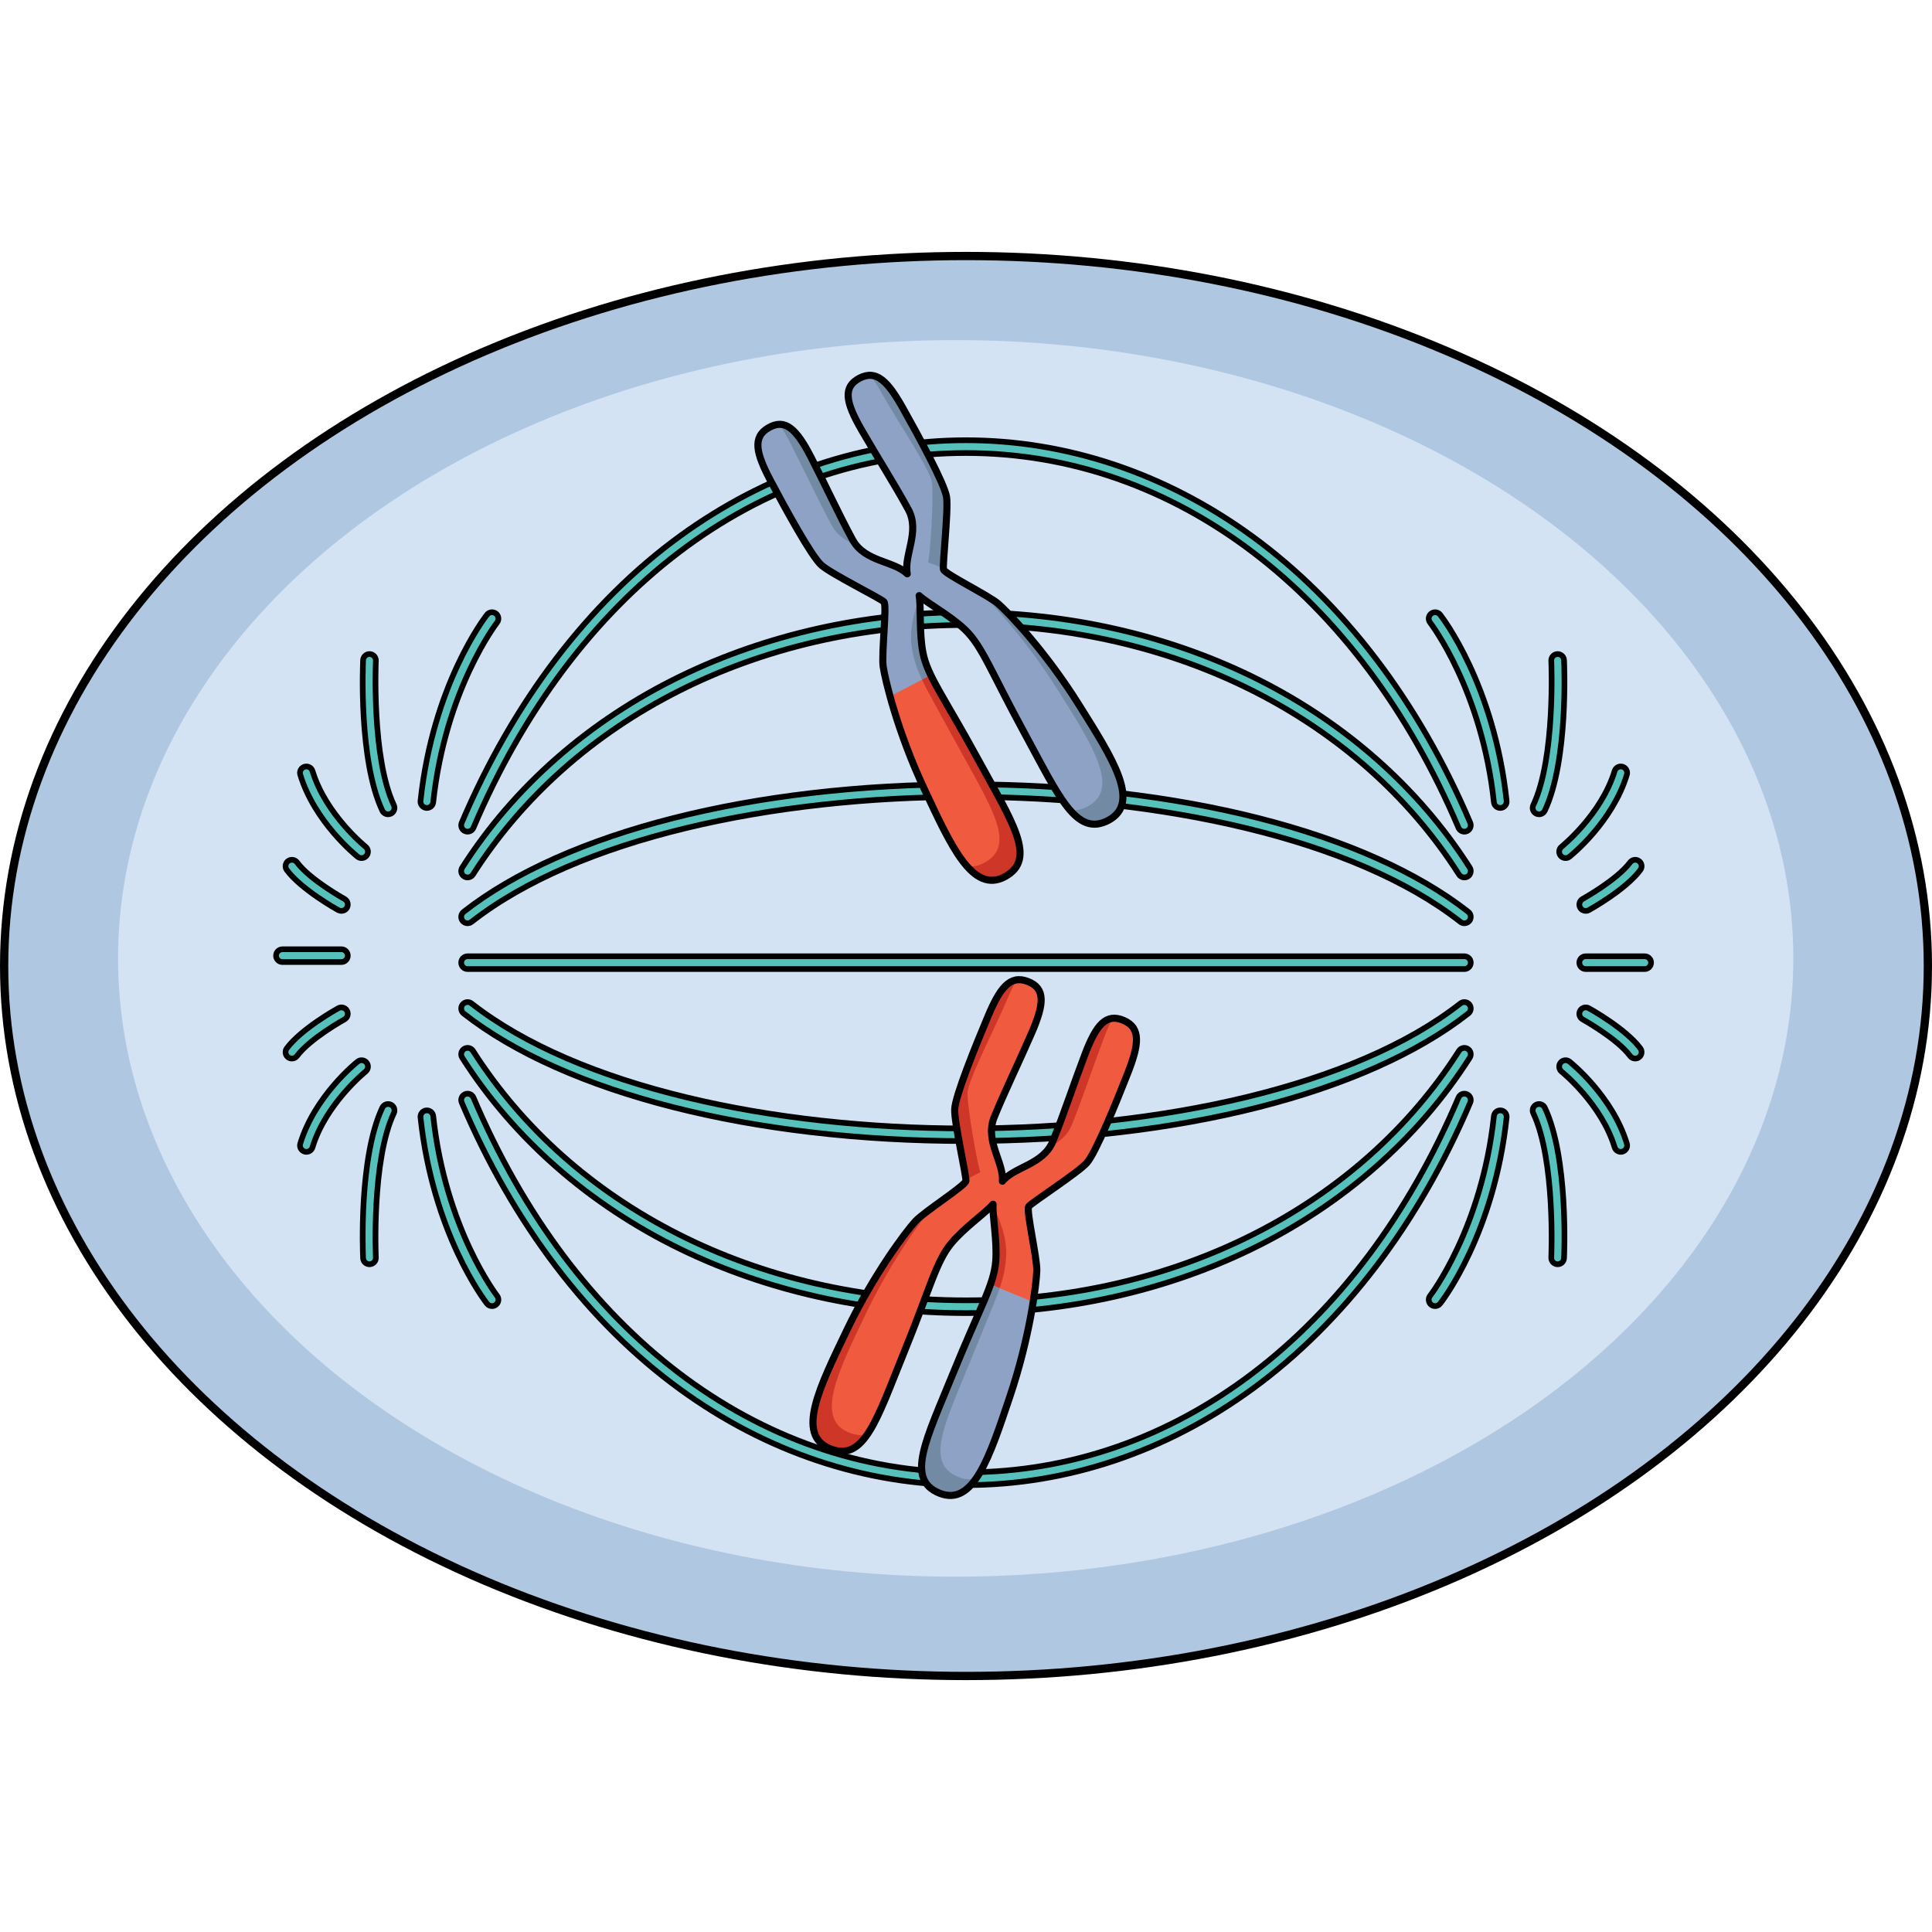 <?xml version="1.0" encoding="utf-8"?>
<!-- Created by: Science Figures, www.sciencefigures.org, Generator: Science Figures Editor -->
<!DOCTYPE svg PUBLIC "-//W3C//DTD SVG 1.1//EN" "http://www.w3.org/Graphics/SVG/1.1/DTD/svg11.dtd">
<svg version="1.1" id="Layer_1" xmlns="http://www.w3.org/2000/svg" xmlns:xlink="http://www.w3.org/1999/xlink" 
	 width="800px" height="800px" viewBox="0 0 680.299 502.91" enable-background="new 0 0 680.299 502.91"
	 xml:space="preserve">
<g>
	<g>
		<ellipse fill="#B0C7E1" cx="340.15" cy="251.455" rx="338.694" ry="250"/>
		
			<ellipse fill="none" stroke="#000000" stroke-width="2.91" stroke-linecap="round" stroke-linejoin="round" stroke-miterlimit="10" cx="340.15" cy="251.455" rx="338.694" ry="250"/>
		<ellipse fill="#D3E3F4" cx="336.516" cy="248.773" rx="294.949" ry="217.711"/>
	</g>
	<g>
		<g>
			<path fill="#56C1BB" stroke="#000000" stroke-width="2" stroke-miterlimit="10" d="M515.636,204.153
				c-0.875,0-1.708-0.515-2.071-1.371c-35.122-82.629-99.954-131.96-173.426-131.959c-73.47,0-138.301,49.331-173.422,131.959
				c-0.485,1.145-1.81,1.677-2.95,1.19c-1.144-0.485-1.677-1.807-1.19-2.95c18.128-42.649,44.698-77.553,76.84-100.937
				c30.359-22.088,65.188-33.763,100.723-33.763s70.364,11.675,100.726,33.763c32.142,23.384,58.713,58.287,76.841,100.937
				c0.486,1.144-0.047,2.465-1.19,2.95C516.228,204.095,515.93,204.153,515.636,204.153z"/>
			<path fill="#56C1BB" stroke="#000000" stroke-width="2" stroke-miterlimit="10" d="M164.645,220.277
				c-0.414,0-0.833-0.114-1.208-0.353c-1.048-0.668-1.355-2.06-0.688-3.107c18.193-28.535,44.822-51.871,77.01-67.483
				c30.276-14.686,64.988-22.448,100.382-22.448s70.105,7.762,100.382,22.448c32.188,15.612,58.816,38.947,77.01,67.482
				c0.668,1.048,0.36,2.439-0.688,3.107c-1.05,0.666-2.438,0.36-3.107-0.688c-35.07-55.01-99.967-87.852-173.597-87.851
				c-73.63,0-138.526,32.842-173.597,87.852C166.115,219.91,165.388,220.277,164.645,220.277z"/>
			<path fill="#56C1BB" stroke="#000000" stroke-width="2" stroke-miterlimit="10" d="M515.633,236.405
				c-0.485,0-0.975-0.156-1.387-0.479c-74.85-58.691-273.361-58.691-348.211,0c-0.979,0.769-2.394,0.596-3.159-0.382
				c-0.767-0.979-0.596-2.393,0.382-3.159c35.869-28.126,101.993-44.918,176.883-44.918s141.014,16.792,176.883,44.918
				c0.978,0.767,1.148,2.181,0.382,3.159C516.962,236.109,516.301,236.405,515.633,236.405z"/>
			<path fill="#56C1BB" stroke="#000000" stroke-width="2" stroke-miterlimit="10" d="M515.635,252.529H164.647
				c-1.242,0-2.25-1.008-2.25-2.25s1.008-2.25,2.25-2.25h350.988c1.242,0,2.25,1.008,2.25,2.25S516.877,252.529,515.635,252.529z"/>
			<path fill="#56C1BB" stroke="#000000" stroke-width="2" stroke-miterlimit="10" d="M340.141,313.093
				c-74.89,0-141.014-16.792-176.883-44.918c-0.978-0.767-1.148-2.181-0.382-3.159c0.766-0.976,2.181-1.148,3.159-0.382
				c74.85,58.691,273.361,58.691,348.211,0c0.979-0.767,2.395-0.594,3.159,0.382c0.767,0.979,0.596,2.393-0.382,3.159
				C481.155,296.301,415.031,313.093,340.141,313.093z"/>
			<path fill="#56C1BB" stroke="#000000" stroke-width="2" stroke-miterlimit="10" d="M340.142,373.674
				C340.14,373.674,340.143,373.674,340.142,373.674c-35.395,0-70.106-7.763-100.383-22.448
				c-32.188-15.613-58.817-38.949-77.01-67.484c-0.668-1.048-0.36-2.439,0.688-3.107c1.048-0.665,2.438-0.359,3.107,0.688
				c35.07,55.011,99.967,87.853,173.597,87.853c73.63,0.001,138.526-32.84,173.597-87.85c0.669-1.047,2.058-1.355,3.107-0.688
				c1.048,0.668,1.355,2.06,0.688,3.107c-18.193,28.535-44.822,51.87-77.01,67.482C410.248,365.911,375.534,373.674,340.142,373.674
				z"/>
			<path fill="#56C1BB" stroke="#000000" stroke-width="2" stroke-miterlimit="10" d="M340.14,434.237
				C340.137,434.237,340.141,434.237,340.14,434.237c-35.535,0-70.364-11.675-100.724-33.763
				c-32.142-23.385-58.712-58.288-76.84-100.938c-0.486-1.144,0.047-2.465,1.19-2.95c1.141-0.484,2.465,0.047,2.95,1.19
				c35.121,82.629,99.952,131.96,173.422,131.96c73.472,0,138.304-49.331,173.426-131.96c0.485-1.144,1.809-1.675,2.95-1.19
				c1.144,0.485,1.677,1.807,1.19,2.95c-18.128,42.649-44.699,77.553-76.841,100.938
				C410.505,422.561,375.671,434.237,340.14,434.237z"/>
		</g>
		<g>
			<path fill="#56C1BB" stroke="#000000" stroke-width="2" stroke-miterlimit="10" d="M528.271,195.801
				c-1.135,0-2.11-0.856-2.234-2.01c-4.243-39.567-22.294-63.036-22.477-63.269c-0.765-0.979-0.594-2.392,0.384-3.158
				c0.977-0.763,2.39-0.596,3.157,0.381c0.775,0.987,19.021,24.638,23.41,65.565c0.133,1.236-0.762,2.345-1.997,2.478
				C528.432,195.797,528.351,195.801,528.271,195.801z"/>
			<path fill="#56C1BB" stroke="#000000" stroke-width="2" stroke-miterlimit="10" d="M541.927,198.035
				c-0.322,0-0.649-0.07-0.961-0.218c-1.123-0.531-1.603-1.873-1.07-2.996c7.862-16.607,6.356-50.514,6.341-50.854
				c-0.06-1.241,0.899-2.295,2.141-2.354c1.226-0.052,2.296,0.899,2.354,2.141c0.068,1.437,1.57,35.38-6.769,52.993
				C543.579,197.56,542.77,198.035,541.927,198.035z"/>
			<path fill="#56C1BB" stroke="#000000" stroke-width="2" stroke-miterlimit="10" d="M579.125,252.529h-20.757
				c-1.242,0-2.25-1.008-2.25-2.25s1.008-2.25,2.25-2.25h20.757c1.242,0,2.25,1.008,2.25,2.25S580.367,252.529,579.125,252.529z"/>
			<path fill="#56C1BB" stroke="#000000" stroke-width="2" stroke-miterlimit="10" d="M551.269,213.458
				c-0.661,0-1.315-0.29-1.76-0.847c-0.775-0.971-0.616-2.387,0.354-3.162c0.14-0.111,14.039-11.356,18.686-26.659
				c0.361-1.189,1.619-1.857,2.807-1.5c1.189,0.361,1.86,1.618,1.5,2.807c-5.062,16.67-19.571,28.381-20.187,28.871
				C552.255,213.298,551.76,213.458,551.269,213.458z"/>
			<path fill="#56C1BB" stroke="#000000" stroke-width="2" stroke-miterlimit="10" d="M558.37,232.061
				c-0.793,0-1.562-0.42-1.972-1.163c-0.601-1.088-0.205-2.457,0.883-3.058c0.121-0.066,12.145-6.742,16.709-12.88
				c0.741-0.997,2.151-1.204,3.148-0.463c0.997,0.742,1.204,2.151,0.463,3.148c-5.148,6.923-17.619,13.844-18.147,14.136
				C559.11,231.971,558.737,232.061,558.37,232.061z"/>
			<path fill="#56C1BB" stroke="#000000" stroke-width="2" stroke-miterlimit="10" d="M505.332,371.209
				c-0.486,0-0.976-0.157-1.388-0.479c-0.978-0.767-1.148-2.18-0.384-3.158c0.183-0.232,18.233-23.701,22.477-63.269
				c0.133-1.234,1.244-2.133,2.478-1.997c1.235,0.133,2.13,1.241,1.997,2.478c-4.39,40.928-22.635,64.578-23.41,65.565
				C506.658,370.913,505.998,371.209,505.332,371.209z"/>
			<path fill="#56C1BB" stroke="#000000" stroke-width="2" stroke-miterlimit="10" d="M548.486,356.483
				c-0.036,0-0.072-0.001-0.108-0.003c-1.241-0.059-2.199-1.112-2.141-2.354c0.016-0.341,1.516-34.259-6.341-50.854
				c-0.532-1.123-0.053-2.465,1.07-2.996c1.121-0.531,2.466-0.054,2.996,1.07c8.339,17.613,6.837,51.557,6.769,52.993
				C550.674,355.545,549.679,356.483,548.486,356.483z"/>
			<path fill="#56C1BB" stroke="#000000" stroke-width="2" stroke-miterlimit="10" d="M570.702,316.901
				c-0.965,0-1.857-0.626-2.152-1.598c-4.646-15.303-18.546-26.548-18.686-26.659c-0.971-0.775-1.13-2.191-0.354-3.162
				c0.774-0.97,2.188-1.131,3.16-0.356c0.615,0.49,15.125,12.201,20.187,28.871c0.36,1.188-0.311,2.445-1.5,2.807
				C571.138,316.869,570.918,316.901,570.702,316.901z"/>
			<path fill="#56C1BB" stroke="#000000" stroke-width="2" stroke-miterlimit="10" d="M575.797,284.041
				c-0.688,0-1.366-0.313-1.808-0.907c-4.571-6.147-16.588-12.813-16.708-12.88c-1.089-0.601-1.484-1.969-0.885-3.057
				c0.6-1.089,1.971-1.482,3.057-0.885c0.528,0.292,12.999,7.213,18.147,14.136c0.741,0.997,0.534,2.406-0.463,3.148
				C576.735,283.896,576.264,284.041,575.797,284.041z"/>
		</g>
		<g>
			<path fill="#56C1BB" stroke="#000000" stroke-width="2" stroke-miterlimit="10" d="M173.252,371.209
				c-0.666,0-1.326-0.296-1.77-0.86c-0.775-0.987-19.021-24.638-23.409-65.565c-0.133-1.236,0.762-2.345,1.997-2.478
				c1.245-0.136,2.346,0.763,2.478,1.997c4.241,39.567,22.293,63.036,22.475,63.269c0.766,0.978,0.595,2.392-0.383,3.158
				C174.228,371.052,173.739,371.209,173.252,371.209z"/>
			<path fill="#56C1BB" stroke="#000000" stroke-width="2" stroke-miterlimit="10" d="M130.098,356.483
				c-1.193,0-2.188-0.938-2.245-2.144c-0.068-1.437-1.57-35.38,6.769-52.993c0.531-1.124,1.87-1.602,2.996-1.07
				c1.123,0.531,1.603,1.873,1.07,2.996c-7.862,16.607-6.356,50.514-6.341,50.854c0.06,1.241-0.899,2.295-2.141,2.354
				C130.17,356.482,130.134,356.483,130.098,356.483z"/>
			<path fill="#56C1BB" stroke="#000000" stroke-width="2" stroke-miterlimit="10" d="M120.216,250.064H99.459
				c-1.242,0-2.25-1.008-2.25-2.25s1.008-2.25,2.25-2.25h20.757c1.242,0,2.25,1.008,2.25,2.25S121.458,250.064,120.216,250.064z"/>
			<path fill="#56C1BB" stroke="#000000" stroke-width="2" stroke-miterlimit="10" d="M107.882,316.901
				c-0.217,0-0.437-0.032-0.654-0.098c-1.189-0.361-1.86-1.618-1.5-2.807c5.062-16.67,19.571-28.381,20.187-28.871
				c0.972-0.774,2.386-0.613,3.16,0.356c0.775,0.971,0.616,2.387-0.354,3.162c-0.14,0.111-14.039,11.356-18.686,26.659
				C109.74,316.275,108.847,316.901,107.882,316.901z"/>
			<path fill="#56C1BB" stroke="#000000" stroke-width="2" stroke-miterlimit="10" d="M102.786,284.041
				c-0.467,0-0.938-0.145-1.341-0.444c-0.997-0.742-1.204-2.151-0.463-3.148c5.149-6.923,17.62-13.844,18.148-14.136
				c1.087-0.598,2.456-0.203,3.056,0.884c0.601,1.088,0.205,2.457-0.883,3.058c-0.121,0.066-12.146,6.742-16.71,12.88
				C104.151,283.728,103.473,284.041,102.786,284.041z"/>
			<path fill="#56C1BB" stroke="#000000" stroke-width="2" stroke-miterlimit="10" d="M150.314,195.801
				c-0.08,0-0.161-0.004-0.243-0.013c-1.235-0.133-2.13-1.241-1.997-2.478c4.388-40.928,22.634-64.578,23.409-65.565
				c0.768-0.977,2.181-1.144,3.157-0.381c0.978,0.767,1.148,2.181,0.383,3.158c-0.182,0.232-18.233,23.701-22.475,63.269
				C152.424,194.944,151.449,195.801,150.314,195.801z"/>
			<path fill="#56C1BB" stroke="#000000" stroke-width="2" stroke-miterlimit="10" d="M136.657,198.035
				c-0.843,0-1.651-0.476-2.035-1.288c-8.339-17.613-6.837-51.557-6.769-52.993c0.059-1.241,1.131-2.192,2.354-2.141
				c1.241,0.059,2.199,1.112,2.141,2.354c-0.016,0.341-1.516,34.259,6.341,50.854c0.532,1.123,0.053,2.465-1.07,2.996
				C137.307,197.965,136.979,198.035,136.657,198.035z"/>
			<path fill="#56C1BB" stroke="#000000" stroke-width="2" stroke-miterlimit="10" d="M127.315,213.458
				c-0.491,0-0.986-0.16-1.4-0.49c-0.615-0.49-15.125-12.201-20.187-28.871c-0.36-1.188,0.311-2.445,1.5-2.807
				c1.19-0.357,2.445,0.311,2.807,1.5c4.646,15.303,18.546,26.548,18.686,26.659c0.971,0.775,1.13,2.191,0.354,3.162
				C128.63,213.168,127.976,213.458,127.315,213.458z"/>
			<path fill="#56C1BB" stroke="#000000" stroke-width="2" stroke-miterlimit="10" d="M120.214,232.061
				c-0.367,0-0.74-0.09-1.084-0.279c-0.528-0.292-12.999-7.213-18.148-14.136c-0.741-0.997-0.534-2.406,0.463-3.148
				c0.997-0.741,2.405-0.534,3.148,0.463c4.572,6.147,16.589,12.813,16.709,12.88c1.089,0.601,1.484,1.969,0.885,3.057
				C121.777,231.641,121.007,232.061,120.214,232.061z"/>
		</g>
	</g>
	<g>
		<path fill="#F05B40" d="M298.15,379.776c9.586-20.012,21.058-35.053,24.167-38.425c3.107-3.373,17.565-12.561,17.798-14.204
			c0.233-1.644-4.122-20.511-3.946-25.223c0.175-4.712,7.555-22.859,11.724-32.756c4.168-9.9,7.708-14.688,13.978-12.286
			c6.27,2.406,5.896,7.796,1.404,18.146c-4.487,10.348-9.464,20.494-13.221,29.726c-3.358,8.265,3.486,15.915,2.912,22.485
			c4.17-5.108,14.412-5.814,17.773-14.078c3.753-9.23,7.266-19.977,11.271-30.52c4.004-10.545,7.495-14.668,13.665-12.018
			c6.165,2.651,5.36,8.553,1.442,18.552c-3.92,9.999-11.298,28.149-14.461,31.646c-3.16,3.5-19.442,13.975-20.424,15.315
			c-0.978,1.34,2.97,18.011,2.845,22.595c-0.127,4.586-2.402,23.365-9.498,44.387c-7.093,21.022-12.752,38.858-24.814,33.955
			c-12.06-4.901-4.602-18.964,4.799-42.094c9.402-23.127,14.38-31.094,15.052-39.517c0.571-7.225-1.192-15.903-0.945-20.119
			c-2.763,3.193-10.083,8.181-14.712,13.752c-5.396,6.505-7.386,15.686-16.791,38.813c-9.399,23.128-13.868,38.407-25.93,33.505
			C280.174,416.511,288.566,399.785,298.15,379.776z"/>
		<g>
			<path fill="#CE3728" d="M354.542,263.469c-4.168,9.896-13.67,28.029-13.846,32.74c-0.176,4.713,3.611,25.903,4.515,27.889
				c-2.045,0.957-3.853,1.846-5.086,2.95c0.076-2.181-4.131-20.493-3.957-25.123c0.175-4.712,7.555-22.859,11.724-32.756
				c3.232-7.673,6.085-12.271,10.12-12.836C356.857,258.269,355.728,260.664,354.542,263.469z"/>
			<path fill="#CE3728" d="M388.662,276.942c-4.003,10.545-7.52,21.289-11.271,30.519c-1.541,3.794-4.532,5.994-7.722,7.76
				c0.405-0.631,0.766-1.314,1.069-2.06c3.753-9.23,7.266-19.977,11.271-30.52c3.09-8.137,5.875-12.446,9.818-12.773
				C390.767,271.763,389.733,274.124,388.662,276.942z"/>
			<path fill="#CE3728" d="M349.657,335.637c2.35,5.431,5.158,11.482,4.587,18.708c-0.672,8.422-2.628,11.81-12.026,34.94
				c-9.402,23.127-16.862,37.189-4.802,42.09c2.341,0.953,4.442,1.044,6.357,0.425c-3.525,5.126-7.631,7.459-13.009,5.274
				c-12.06-4.901-4.602-18.964,4.799-42.094c9.402-23.127,14.38-31.094,15.052-39.517
				C351.172,348.399,349.503,339.95,349.657,335.637z"/>
			<path fill="#8DA2C4" d="M330.764,437.074c12.063,4.903,17.722-12.933,24.814-33.955c4.35-12.886,6.886-24.923,8.229-33.372
				l-15.052-6.149c-2.31,6.656-6.693,15.397-13.192,31.383C326.163,418.11,318.705,432.173,330.764,437.074z"/>
			<path fill="#738AA5" d="M332.179,437.541c0.221,0.061,0.443,0.12,0.66,0.163c0.14,0.027,0.279,0.047,0.418,0.069
				c0.191,0.028,0.384,0.059,0.572,0.075c0.145,0.014,0.288,0.019,0.431,0.024c0.18,0.009,0.357,0.012,0.534,0.01
				c0.142-0.003,0.284-0.01,0.426-0.021c0.17-0.012,0.341-0.031,0.508-0.052c0.143-0.021,0.282-0.04,0.421-0.067
				c0.164-0.032,0.328-0.071,0.491-0.113c0.135-0.034,0.271-0.067,0.406-0.108c0.164-0.052,0.323-0.113,0.485-0.174
				c0.128-0.05,0.257-0.095,0.384-0.15c0.175-0.076,0.345-0.166,0.517-0.254c0.157-0.082,0.316-0.164,0.47-0.255
				c0.216-0.127,0.432-0.258,0.644-0.404c0.13-0.09,0.259-0.194,0.387-0.291c0.136-0.101,0.271-0.201,0.405-0.311
				c0.137-0.113,0.271-0.236,0.407-0.355c0.121-0.108,0.242-0.216,0.362-0.33c0.139-0.134,0.275-0.274,0.415-0.413
				c0.111-0.117,0.222-0.232,0.333-0.354c0.141-0.152,0.279-0.31,0.418-0.472c0.102-0.12,0.206-0.242,0.307-0.367
				c0.144-0.177,0.285-0.354,0.428-0.539c0.089-0.116,0.178-0.237,0.268-0.359c0.149-0.204,0.3-0.408,0.449-0.622
				c0.017-0.022,0.029-0.047,0.044-0.07c-1.913,0.619-4.014,0.527-6.353-0.425c-12.061-4.9-4.601-18.963,4.802-42.09
				c5.169-12.721,8.084-19.466,9.774-24.366l-3.236-1.321c-0.14,0.404-0.29,0.818-0.445,1.24c-0.015,0.034-0.026,0.069-0.039,0.106
				c-0.143,0.381-0.292,0.771-0.447,1.172c-0.019,0.047-0.037,0.098-0.058,0.149c-0.34,0.872-0.711,1.784-1.111,2.745
				c-0.019,0.043-0.035,0.086-0.054,0.126c-1.123,2.686-2.476,5.746-4.063,9.379c-0.058,0.13-0.115,0.261-0.173,0.393
				c-0.169,0.386-0.34,0.78-0.513,1.18c-0.215,0.489-0.434,0.99-0.653,1.499c-0.123,0.285-0.25,0.578-0.376,0.869
				c-0.201,0.464-0.403,0.932-0.609,1.41c-0.109,0.257-0.222,0.519-0.334,0.78c-0.224,0.525-0.454,1.061-0.686,1.605
				c-0.084,0.201-0.169,0.399-0.256,0.604c-0.309,0.729-0.624,1.478-0.947,2.243c-0.092,0.22-0.187,0.445-0.278,0.67
				c-0.25,0.602-0.509,1.218-0.767,1.844c-0.104,0.251-0.207,0.502-0.313,0.758c-0.35,0.851-0.706,1.715-1.069,2.61
				c-9.4,23.13-16.858,37.192-4.799,42.094c0.356,0.146,0.706,0.268,1.053,0.373C331.94,437.483,332.057,437.51,332.179,437.541z"/>
			<path fill="#CE3728" d="M298.15,379.776c9.586-20.012,21.058-35.053,24.167-38.425c1.011-1.1,3.228-2.814,5.761-4.683
				c-4.021,4.771-14.448,18.981-23.275,37.408c-9.582,20.01-17.973,36.734-5.913,41.638c2.48,1.006,4.64,1.162,6.585,0.571
				c-3.604,5.291-7.588,7.425-13.237,5.129C280.174,416.511,288.566,399.785,298.15,379.776z"/>
		</g>
		
			<path fill="none" stroke="#000000" stroke-width="2.5" stroke-linecap="round" stroke-linejoin="round" stroke-miterlimit="10" d="
			M298.15,379.776c9.586-20.012,21.058-35.053,24.167-38.425c3.107-3.373,17.565-12.561,17.798-14.204
			c0.233-1.644-4.122-20.511-3.946-25.223c0.175-4.712,7.555-22.859,11.724-32.756c4.168-9.9,7.708-14.688,13.978-12.286
			c6.27,2.406,5.896,7.796,1.404,18.146c-4.487,10.348-9.464,20.494-13.221,29.726c-3.358,8.265,3.486,15.915,2.912,22.485
			c4.17-5.108,14.412-5.814,17.773-14.078c3.753-9.23,7.266-19.977,11.271-30.52c4.004-10.545,7.495-14.668,13.665-12.018
			c6.165,2.651,5.36,8.553,1.442,18.552c-3.92,9.999-11.298,28.149-14.461,31.646c-3.16,3.5-19.442,13.975-20.424,15.315
			c-0.978,1.34,2.97,18.011,2.845,22.595c-0.127,4.586-2.402,23.365-9.498,44.387c-7.093,21.022-12.752,38.858-24.814,33.955
			c-12.06-4.901-4.602-18.964,4.799-42.094c9.402-23.127,14.38-31.094,15.052-39.517c0.571-7.225-1.192-15.903-0.945-20.119
			c-2.763,3.193-10.083,8.181-14.712,13.752c-5.396,6.505-7.386,15.686-16.791,38.813c-9.399,23.128-13.868,38.407-25.93,33.505
			C280.174,416.511,288.566,399.785,298.15,379.776z"/>
	</g>
	<g>
		<path fill="#8DA2C4" d="M379.851,159.371c-11.777-18.803-24.871-32.454-28.341-35.457c-3.47-2.999-18.871-10.498-19.288-12.105
			c-0.416-1.605,1.785-20.845,1.08-25.506c-0.704-4.662-10.083-21.862-15.343-31.228c-5.256-9.364-9.313-13.726-15.271-10.63
			c-5.958,3.097-4.979,8.41,0.648,18.186c5.628,9.776,11.717,19.298,16.485,28.048c4.27,7.832-1.669,16.206-0.355,22.67
			c-4.72-4.606-14.979-4.152-19.247-11.983c-4.77-8.752-9.472-19.029-14.639-29.056c-5.168-10.027-9.101-13.73-14.933-10.4
			c-5.829,3.328-4.363,9.103,0.656,18.595c5.022,9.496,14.399,26.697,17.935,29.815c3.534,3.12,20.896,11.696,22.021,12.917
			c1.122,1.22-0.92,18.229-0.278,22.77c0.642,4.543,5.02,22.945,14.438,43.034c9.419,20.088,17.052,37.174,28.484,30.941
			c11.432-6.23,2.434-19.363-9.514-41.284c-11.948-21.921-17.792-29.276-19.408-37.57c-1.384-7.11-0.608-15.936-1.329-20.097
			c3.104,2.86,10.94,6.992,16.168,12.009c6.094,5.854,9.108,14.749,21.057,36.671c11.95,21.922,18.111,36.599,29.546,30.368
			C401.855,193.845,391.63,178.174,379.851,159.371z"/>
		<g>
			<path fill="#738AA5" d="M310.709,50.161c5.259,9.365,16.741,26.313,17.448,30.974c0.707,4.66-0.668,26.143-1.341,28.217
				c2.138,0.723,4.036,1.402,5.387,2.359c-0.323-2.159,1.792-20.827,1.099-25.408c-0.704-4.662-10.083-21.862-15.343-31.228
				c-4.074-7.257-7.428-11.506-11.503-11.612C307.824,45.257,309.217,47.509,310.709,50.161z"/>
			<path fill="#738AA5" d="M278.327,67.396c5.168,10.027,9.871,20.306,14.64,29.054c1.958,3.596,5.18,5.444,8.548,6.838
				c-0.475-0.582-0.909-1.218-1.295-1.923c-4.77-8.752-9.472-19.029-14.639-29.056c-3.987-7.737-7.24-11.706-11.197-11.587
				C275.65,62.487,276.945,64.715,278.327,67.396z"/>
			<path fill="#738AA5" d="M323.699,121.32c-1.722,5.66-3.832,11.992-2.447,19.104c1.616,8.294,3.94,11.441,15.889,33.362
				c11.947,21.92,20.944,35.053,9.512,41.283c-2.219,1.209-4.294,1.536-6.269,1.138c4.083,4.694,8.425,6.552,13.521,3.774
				c11.432-6.23,2.434-19.363-9.514-41.284c-11.948-21.921-17.792-29.276-19.408-37.57
				C323.631,134.174,324.336,125.589,323.699,121.32z"/>
			<path fill="#F05B40" d="M353.905,219.981c11.432-6.23,2.434-19.363-9.514-41.284c-8.241-15.121-13.578-23.312-16.627-29.66
				l-14.364,7.465c2.273,8.259,6.176,20.072,12.021,32.538C334.839,209.128,342.472,226.214,353.905,219.981z"/>
			<path fill="#CE3728" d="M343.04,176.233c-0.135-0.245-0.269-0.486-0.401-0.728c-0.333-0.601-0.66-1.19-0.983-1.769
				c-0.107-0.193-0.217-0.392-0.324-0.582c-0.411-0.737-0.817-1.46-1.214-2.16c-0.093-0.164-0.181-0.321-0.274-0.483
				c-0.309-0.547-0.613-1.084-0.913-1.609c-0.13-0.229-0.26-0.457-0.388-0.682c-0.279-0.487-0.552-0.966-0.822-1.435
				c-0.098-0.172-0.199-0.35-0.297-0.52c-0.337-0.586-0.665-1.155-0.988-1.714c-0.168-0.29-0.333-0.575-0.497-0.857
				c-0.142-0.247-0.283-0.491-0.423-0.732c-1.586-2.736-2.982-5.129-4.199-7.273c-0.003-0.006-0.008-0.013-0.011-0.019
				c-0.26-0.457-0.51-0.903-0.754-1.338c-0.034-0.063-0.068-0.124-0.103-0.186c-0.5-0.897-0.966-1.753-1.397-2.569
				c-0.028-0.054-0.056-0.106-0.084-0.16c-0.19-0.362-0.375-0.719-0.552-1.069c-0.026-0.049-0.052-0.1-0.076-0.148
				c-0.199-0.394-0.392-0.782-0.574-1.163l-3.1,1.61c2.231,4.682,5.89,11.057,12.476,23.139
				c11.947,21.92,20.944,35.053,9.512,41.283c-2.217,1.208-4.291,1.536-6.264,1.139c0.02,0.023,0.039,0.047,0.06,0.07
				c0.167,0.189,0.334,0.371,0.502,0.553c0.106,0.114,0.211,0.229,0.317,0.338c0.16,0.167,0.321,0.326,0.482,0.483
				c0.114,0.112,0.229,0.222,0.345,0.329c0.157,0.146,0.313,0.288,0.472,0.424c0.121,0.106,0.244,0.208,0.367,0.31
				c0.154,0.127,0.308,0.251,0.463,0.369c0.129,0.098,0.259,0.188,0.39,0.28c0.15,0.106,0.301,0.216,0.452,0.314
				c0.142,0.091,0.282,0.171,0.425,0.255c0.144,0.085,0.286,0.175,0.431,0.252c0.214,0.115,0.43,0.214,0.646,0.312
				c0.177,0.079,0.354,0.149,0.533,0.218c0.18,0.068,0.359,0.139,0.541,0.194c0.131,0.04,0.263,0.069,0.395,0.104
				c0.168,0.044,0.337,0.088,0.507,0.119c0.136,0.026,0.274,0.044,0.41,0.063c0.169,0.022,0.338,0.045,0.507,0.058
				c0.14,0.011,0.279,0.014,0.419,0.019c0.171,0.003,0.344,0.003,0.518-0.005c0.14-0.006,0.279-0.015,0.421-0.027
				c0.178-0.018,0.357-0.042,0.536-0.069c0.139-0.021,0.277-0.044,0.416-0.073c0.188-0.039,0.38-0.09,0.572-0.143
				c0.132-0.036,0.264-0.068,0.398-0.112c0.213-0.068,0.429-0.152,0.646-0.237c0.112-0.046,0.226-0.083,0.34-0.133
				c0.333-0.145,0.667-0.306,1.006-0.49c11.432-6.23,2.434-19.363-9.514-41.284C343.93,177.853,343.482,177.036,343.04,176.233z"/>
			<path fill="#738AA5" d="M379.851,159.371c-11.777-18.803-24.871-32.454-28.341-35.457c-1.129-0.977-3.525-2.43-6.255-4.001
				c4.536,4.285,16.498,17.233,27.346,34.547c11.775,18.802,22,34.474,10.568,40.706c-2.352,1.28-4.479,1.678-6.479,1.309
				c4.178,4.853,8.377,6.522,13.734,3.604C401.855,193.845,391.63,178.174,379.851,159.371z"/>
		</g>
		
			<path fill="none" stroke="#000000" stroke-width="2.5" stroke-linecap="round" stroke-linejoin="round" stroke-miterlimit="10" d="
			M379.851,159.371c-11.777-18.803-24.871-32.454-28.341-35.457c-3.47-2.999-18.871-10.498-19.288-12.105
			c-0.416-1.605,1.785-20.845,1.08-25.506c-0.704-4.662-10.083-21.862-15.343-31.228c-5.256-9.364-9.313-13.726-15.271-10.63
			c-5.958,3.097-4.979,8.41,0.648,18.186c5.628,9.776,11.717,19.298,16.485,28.048c4.27,7.832-1.669,16.206-0.355,22.67
			c-4.72-4.606-14.979-4.152-19.247-11.983c-4.77-8.752-9.472-19.029-14.639-29.056c-5.168-10.027-9.101-13.73-14.933-10.4
			c-5.829,3.328-4.363,9.103,0.656,18.595c5.022,9.496,14.399,26.697,17.935,29.815c3.534,3.12,20.896,11.696,22.021,12.917
			c1.122,1.22-0.92,18.229-0.278,22.77c0.642,4.543,5.02,22.945,14.438,43.034c9.419,20.088,17.052,37.174,28.484,30.941
			c11.432-6.23,2.434-19.363-9.514-41.284c-11.948-21.921-17.792-29.276-19.408-37.57c-1.384-7.11-0.608-15.936-1.329-20.097
			c3.104,2.86,10.94,6.992,16.168,12.009c6.094,5.854,9.108,14.749,21.057,36.671c11.95,21.922,18.111,36.599,29.546,30.368
			C401.855,193.845,391.63,178.174,379.851,159.371z"/>
	</g>
</g>
</svg>